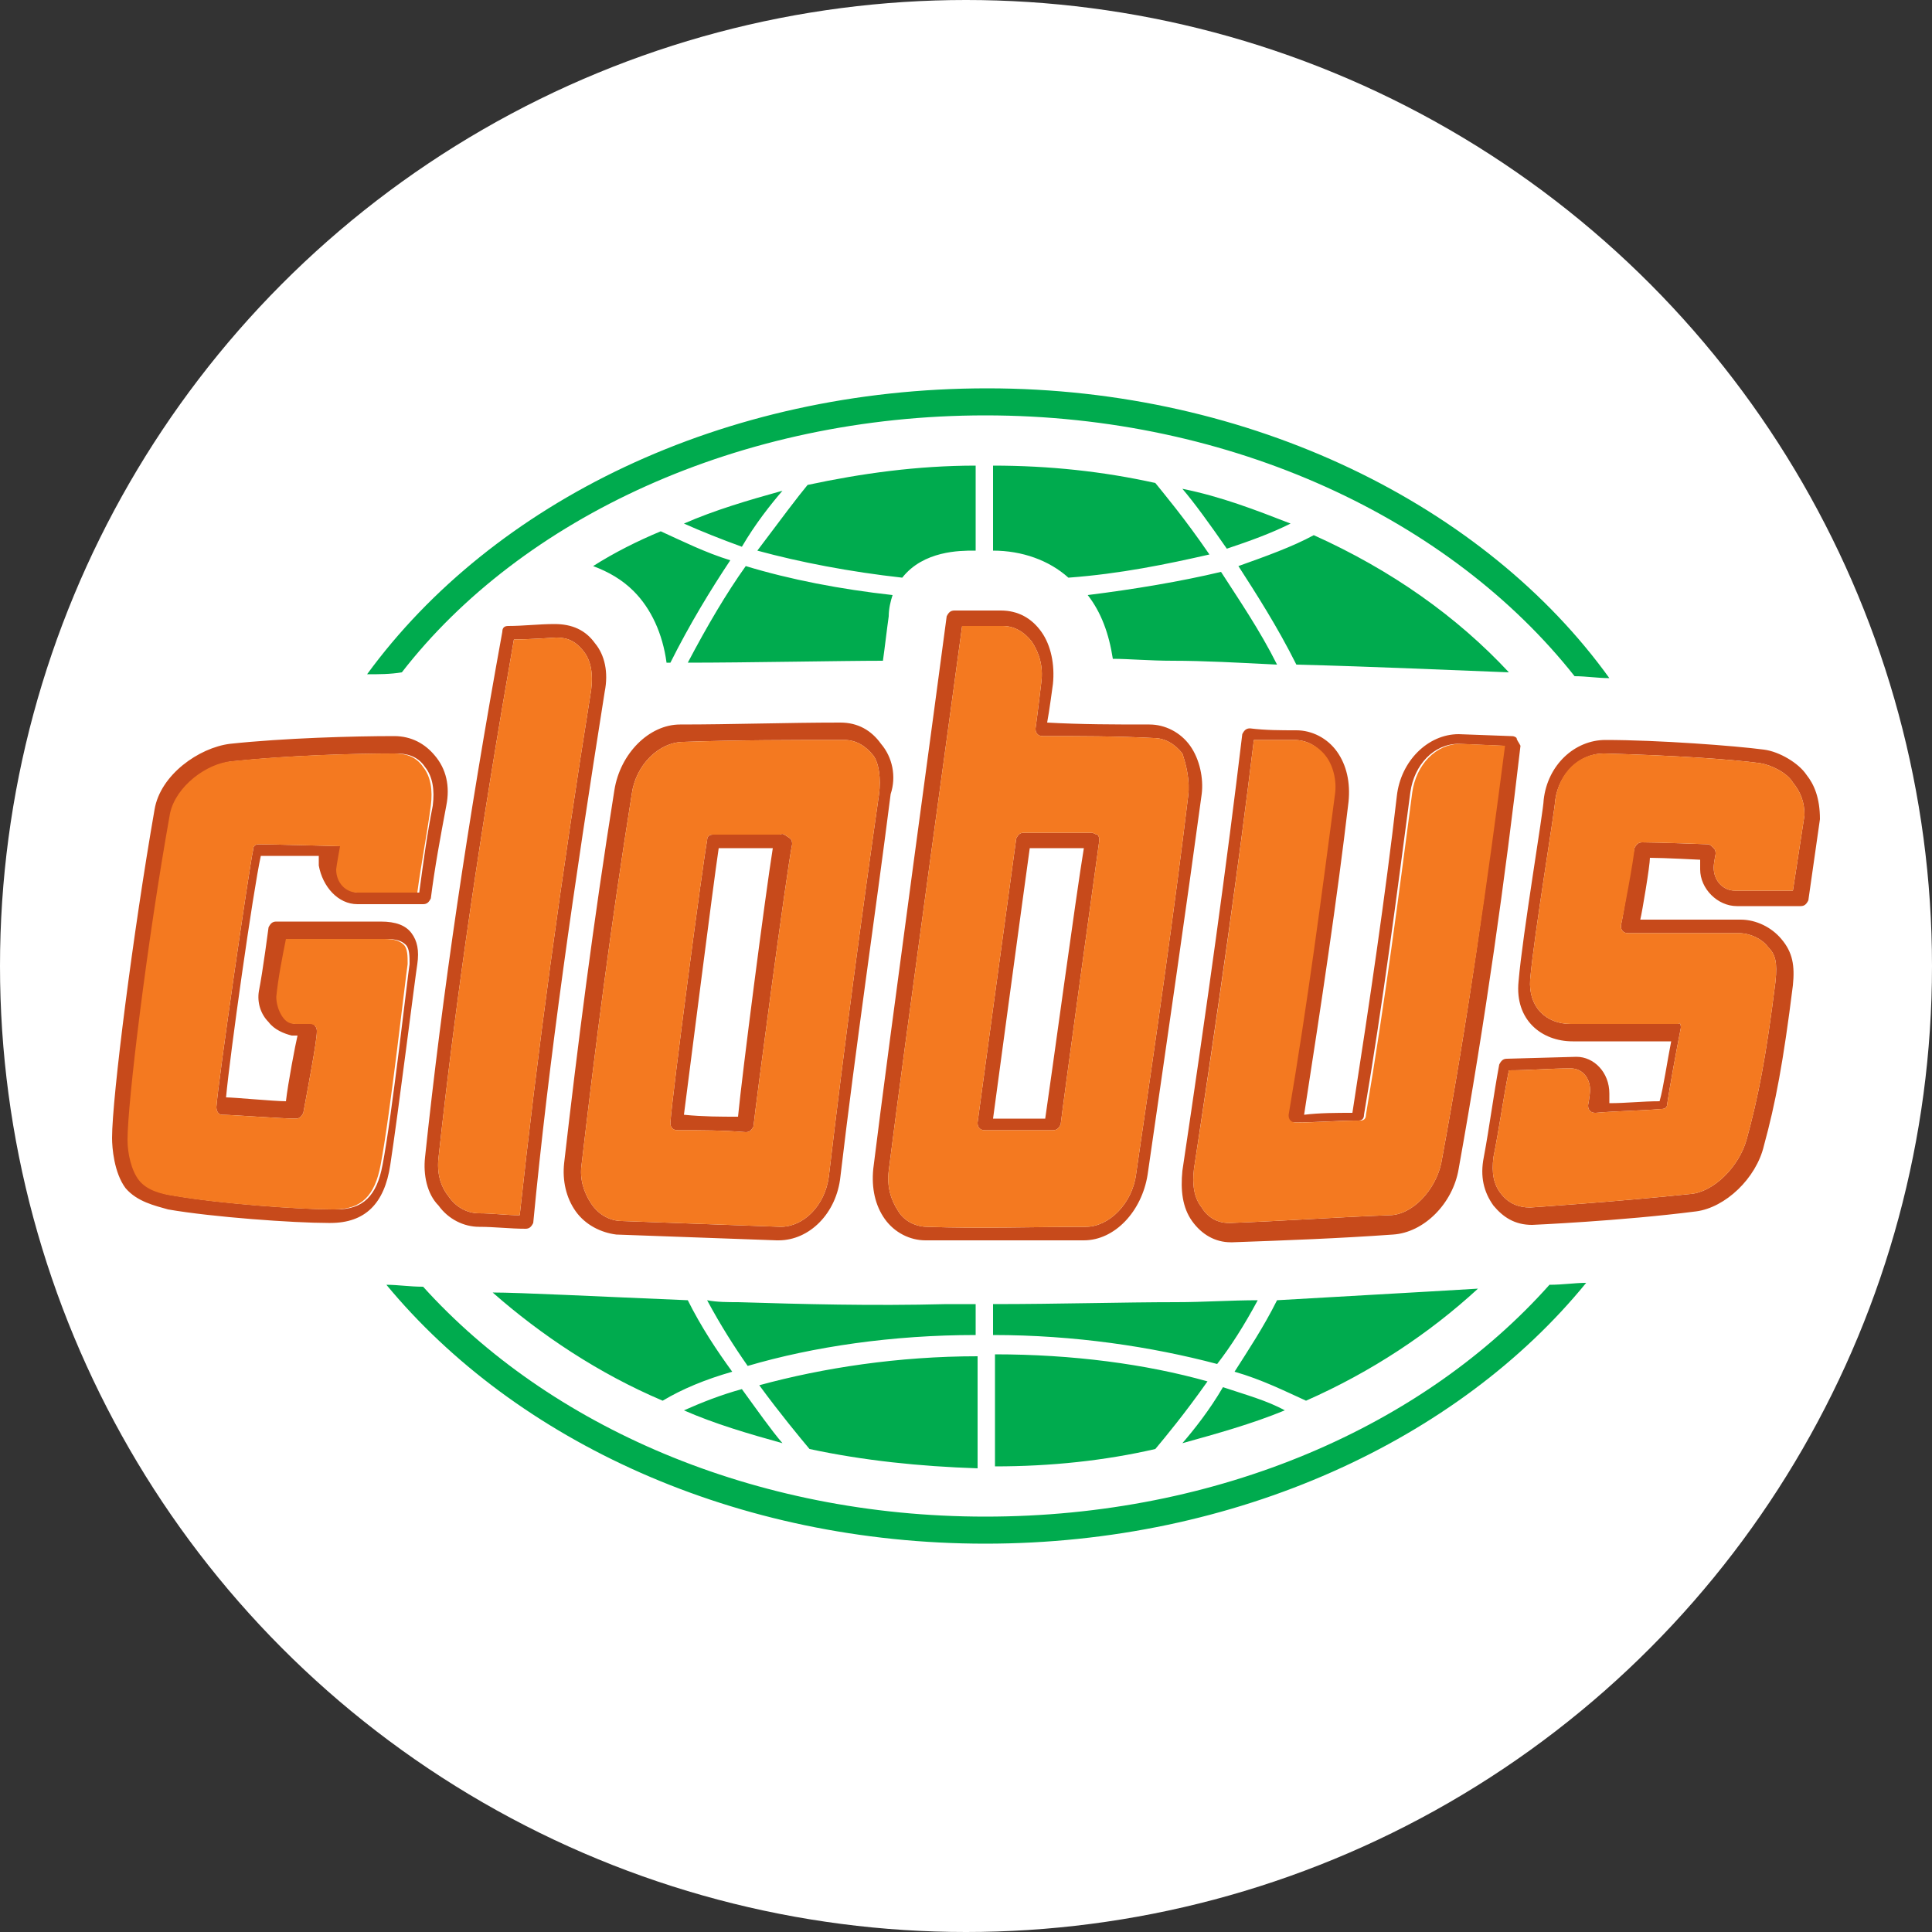 <?xml version="1.0" encoding="utf-8"?>
<!-- Generator: Adobe Illustrator 24.0.1, SVG Export Plug-In . SVG Version: 6.00 Build 0)  -->
<svg version="1.1" id="Layer_1" xmlns="http://www.w3.org/2000/svg" xmlns:xlink="http://www.w3.org/1999/xlink" x="0px" y="0px"
	 viewBox="0 0 100 100" style="enable-background:new 0 0 100 100;" xml:space="preserve">
<rect x="0" y="0" width="100" height="100" fill="#333333" stroke="none"/>
<style type="text/css">
	.st0{fill:#FFFFFF;}
	.st1{fill:#C74A1B;}
	.st2{fill:#F47920;}
	.st3{fill:#00AB4E;}
</style>
<circle class="st0" cx="50" cy="50" r="50"/>
<g>
	<g>
		<path class="st1" d="M30.8,33.3c-0.5-0.7-1.2-1-2.1-1c-0.8,0-1.6,0.1-2.4,0.1c-0.2,0-0.3,0.1-0.3,0.3c-1.8,9.9-3.1,18.7-4,27.2
			c-0.1,0.9,0.1,1.9,0.7,2.5c0.5,0.7,1.3,1.1,2.1,1.1c0.8,0,1.6,0.1,2.4,0.1h0c0.2,0,0.3-0.1,0.4-0.3c0.8-8.4,2.1-17.4,3.7-27.5
			C31.5,34.8,31.3,33.9,30.8,33.3 M30.6,35.7c-1.6,10-2.8,18.9-3.7,27.2c-0.7,0-1.4-0.1-2.1-0.1c-0.6,0-1.2-0.3-1.6-0.9
			c-0.4-0.5-0.6-1.2-0.5-2c0.9-8.3,2.2-17.1,3.9-26.8c0.7,0,2.2-0.1,2.2-0.1c0.6,0,1,0.2,1.4,0.7C30.6,34.2,30.7,34.9,30.6,35.7
			 M93.5,40.1c-0.4-0.6-1.4-1.2-2.2-1.3c-1.5-0.2-5.5-0.5-8.2-0.5c-1.6,0-3,1.3-3.2,3.1c0,0.5-1.1,7-1.3,9.4c-0.2,2,1.2,3.1,2.8,3.1
			c0,0,3.7,0,5.1,0c-0.2,1-0.4,2.4-0.6,3.1c-0.9,0-1.7,0.1-2.6,0.1c0,0,0-0.3,0-0.5c0-1.1-0.8-1.9-1.7-1.9L78,54.8
			c-0.2,0-0.3,0.1-0.4,0.3c-0.3,1.6-0.5,3.2-0.8,4.8c-0.2,1,0,1.8,0.5,2.5c0.5,0.6,1.1,1,2,1c0,0,4.6-0.2,8.5-0.7
			c1.5-0.2,3.1-1.7,3.5-3.4c0.6-2.2,1-4.3,1.5-8.3c0.1-1,0-1.7-0.6-2.4c-0.5-0.6-1.3-1-2.1-1h-5.2c0.1-0.4,0.5-2.8,0.5-3.2
			c0.7,0,2.6,0.1,2.6,0.1s0,0.2,0,0.5c0,1,0.9,1.9,1.9,1.9c1.1,0,2.2,0,3.3,0c0.2,0,0.3-0.1,0.4-0.3c0.2-1.4,0.4-2.8,0.6-4.2
			C94.2,41.3,93.9,40.6,93.5,40.1 M93.4,42.2c-0.2,1.3-0.4,2.6-0.6,3.9c-1,0-2,0-3,0c-0.6,0-1.1-0.5-1.1-1.2c0-0.2,0.1-0.7,0.1-0.7
			c0-0.1,0-0.2-0.1-0.3c-0.1-0.1-0.2-0.2-0.3-0.2c0,0-2.6-0.1-3.4-0.1c-0.2,0-0.3,0.1-0.4,0.3c-0.1,0.4-0.6,3.6-0.7,4
			c0,0.1,0,0.2,0.1,0.3c0.1,0.1,0.2,0.1,0.3,0.1h5.7c0.6,0,1.2,0.3,1.5,0.7c0.4,0.4,0.5,0.8,0.4,1.8c-0.5,4-0.9,6-1.5,8.2
			c-0.4,1.4-1.7,2.7-2.9,2.8c-3.8,0.4-8.3,0.7-8.3,0.7c-0.6,0-1.1-0.2-1.5-0.7c-0.4-0.5-0.5-1.1-0.4-1.9c0.3-1.5,0.5-3,0.8-4.5
			c1.1,0,2.1-0.1,3.2-0.1c0.6,0,1,0.5,1,1.1c0,0.3-0.1,0.8-0.1,0.8c0,0.1,0,0.2,0.1,0.3c0.1,0.1,0.2,0.1,0.3,0.1
			c1.1-0.1,2.2-0.1,3.4-0.2c0.2,0,0.3-0.1,0.3-0.3c0.1-0.7,0.5-2.9,0.7-3.9c0-0.1,0-0.2-0.1-0.3C87,53,86.9,53,86.8,53
			c-1,0-5.5,0-5.5,0c-1.3,0-2.2-0.9-2.1-2.3c0.2-2.3,1.3-8.9,1.3-9.3C80.7,40,81.8,39,83,39c3.7,0.1,6.6,0.3,8.1,0.5
			c0.6,0.1,1.4,0.5,1.7,1C93.2,41,93.4,41.5,93.4,42.2 M78.5,38.2c-0.1-0.1-0.2-0.1-0.3-0.1l-2.7-0.1c-1.6,0-3,1.4-3.2,3.2
			c-0.6,5.2-1.4,10.6-2.3,16.4c-0.8,0-1.7,0-2.5,0.1c0.9-5.8,1.7-11.1,2.3-16.2c0.1-1-0.1-1.9-0.6-2.6c-0.5-0.7-1.3-1.1-2.1-1.1
			c-0.8,0-1.6,0-2.4-0.1c-0.2,0-0.3,0.1-0.4,0.3c-0.8,6.7-1.8,13.9-3.1,22.6c-0.1,1,0,1.9,0.5,2.6c0.5,0.7,1.2,1.1,2,1.1h0.1
			c2.8-0.1,5.5-0.2,8.3-0.4c1.6-0.1,3.1-1.6,3.4-3.4c1.4-7.8,2.4-15,3.2-21.9C78.6,38.4,78.5,38.3,78.5,38.2 M74.6,60.2
			c-0.3,1.4-1.5,2.7-2.7,2.7c-2.7,0.1-5.5,0.3-8.2,0.4l-0.1,0c-0.6,0-1.1-0.3-1.4-0.8c-0.4-0.5-0.5-1.2-0.4-2
			c1.3-8.6,2.3-15.6,3.1-22.2c0.7,0,1.4,0,2.1,0c0.6,0,1.2,0.3,1.5,0.8c0.4,0.5,0.6,1.3,0.5,2c-0.7,5.3-1.4,10.7-2.4,16.6
			c0,0.1,0,0.2,0.1,0.3c0.1,0.1,0.2,0.1,0.3,0.1c1.1,0,2.2-0.1,3.3-0.1c0.2,0,0.3-0.1,0.3-0.3c1-5.9,1.7-11.4,2.4-16.7
			c0.2-1.4,1.2-2.5,2.5-2.5l2.3,0.1C77,45.6,76,52.6,74.6,60.2 M18.5,46.8l3.4,0c0.2,0,0.3-0.1,0.4-0.3c0.2-1.6,0.5-3.2,0.8-4.8
			c0.2-1,0-1.9-0.6-2.6c-0.5-0.6-1.2-1-2.1-1c-2.1,0-5.7,0.1-8.5,0.4c-1.6,0.2-3.6,1.6-3.9,3.4c-1.1,6.3-2.2,14.9-2.2,17
			c0,0.5,0.1,1.8,0.7,2.6c0.6,0.7,1.5,0.9,2.2,1.1c2.3,0.4,6.5,0.7,8.3,0.7h0.1c1.8,0,2.8-1,3.1-3c0.4-2.6,1.3-9.8,1.4-10.4
			c0.1-0.7,0-1.2-0.3-1.6c-0.3-0.4-0.8-0.6-1.6-0.6l-5.4,0c-0.2,0-0.3,0.1-0.4,0.3c0,0-0.3,2.3-0.5,3.3c-0.1,0.6,0.1,1.2,0.5,1.6
			c0.3,0.4,0.8,0.6,1.2,0.7l0.3,0c-0.1,0.4-0.5,2.5-0.6,3.4c-0.6,0-2.7-0.2-3.1-0.2c0.2-2.2,1.4-10.7,1.8-12.5c0.6,0,2.6,0,3,0
			c0,0.3,0,0.5,0,0.5C16.7,45.9,17.5,46.8,18.5,46.8 M13.4,43.7c-0.2,0-0.3,0.1-0.3,0.3c-0.2,0.9-1.8,11.9-1.9,13.3
			c0,0.2,0.1,0.4,0.3,0.4c0.5,0,3.1,0.2,3.8,0.2c0.2,0,0.3-0.1,0.4-0.3c0.2-1.1,0.7-3.7,0.7-4.2c0-0.1,0-0.2-0.1-0.3
			C16.3,53,16.2,53,16.1,53l-0.7,0c-0.3,0-0.5-0.1-0.7-0.4c-0.2-0.3-0.3-0.7-0.3-1c0.1-1,0.3-2,0.5-3l5.1,0c0.5,0,0.8,0.1,1,0.3
			c0.2,0.2,0.2,0.6,0.2,1c-0.1,0.6-0.9,7.8-1.4,10.4c-0.3,1.6-1,2.3-2.4,2.3h-0.1c-1.8,0-5.9-0.3-8.2-0.7c-0.7-0.1-1.4-0.3-1.8-0.8
			c-0.4-0.5-0.6-1.4-0.6-2.1c0-1.9,1-10.2,2.2-16.9c0.3-1.4,1.9-2.6,3.2-2.7c2.8-0.3,6.3-0.4,8.4-0.4c0.5,0,1.1,0.1,1.5,0.7
			c0.4,0.5,0.5,1.2,0.4,2c-0.3,1.5-0.5,3-0.7,4.5l-3.1,0c-0.6,0-1.1-0.5-1.1-1.2c0-0.1,0.2-1.2,0.2-1.2S14,43.7,13.4,43.7
			 M40.4,43.2c-1.2,0-2.3,0-3.5,0c-0.2,0-0.3,0.1-0.3,0.3c-0.2,1-1.8,13.1-1.9,14.6c0,0.1,0,0.2,0.1,0.3c0.1,0.1,0.2,0.1,0.3,0.1
			c1.2,0,2.3,0,3.5,0.1l0,0c0.2,0,0.3-0.1,0.4-0.3c0.1-1,1.7-13.1,2-14.6c0-0.1,0-0.2-0.1-0.3C40.6,43.2,40.5,43.1,40.4,43.2
			 M38.2,57.8c-0.9,0-1.8,0-2.8-0.1c0.3-2.3,1.5-11.8,1.8-13.8c0.9,0,1.8,0,2.8,0C39.6,46.4,38.4,55.7,38.2,57.8 M45.6,38.5
			c-0.5-0.7-1.2-1.1-2.1-1.1c-2.8,0-5.6,0.1-8.3,0.1c-1.6,0-3.1,1.5-3.4,3.4c-1.1,6.9-1.9,13.2-2.6,19.3c-0.1,0.9,0.1,1.8,0.6,2.5
			c0.5,0.7,1.3,1.1,2.1,1.2c2.8,0.1,5.6,0.2,8.3,0.3h0.1c1.6,0,3-1.4,3.2-3.3c0.8-6.8,1.8-13.5,2.6-19.8
			C46.4,40.2,46.2,39.2,45.6,38.5 M45.5,41.1c-0.9,6.3-1.8,13-2.6,19.8c-0.2,1.5-1.3,2.6-2.5,2.6h0c-2.7-0.1-5.4-0.2-8.2-0.3
			c-0.6,0-1.2-0.3-1.6-0.9s-0.6-1.3-0.5-2c0.7-6,1.5-12.3,2.6-19.2c0.2-1.5,1.4-2.7,2.7-2.7c2.8-0.1,5.6-0.1,8.3-0.1
			c0.6,0,1.1,0.3,1.5,0.8C45.5,39.5,45.6,40.3,45.5,41.1 M61.6,38.6c-0.5-0.7-1.3-1.1-2.1-1.1c-1.8,0-3.5,0-5.3-0.1
			c0.1-0.5,0.3-2,0.3-2c0.1-1-0.1-2-0.6-2.7s-1.2-1.1-2.1-1.1h-2.4c-0.2,0-0.3,0.1-0.4,0.3c-0.4,3.1-3,22.1-3.8,28.6
			c-0.1,1,0.1,1.9,0.6,2.6c0.5,0.7,1.3,1.1,2.1,1.1c0.7,0,6.2,0,8.2,0c1.6,0,3-1.5,3.3-3.4c1.1-7.6,2-13.8,2.8-19.7
			C62.3,40.3,62.1,39.3,61.6,38.6 M61.5,41.2c-0.7,5.8-1.6,12.1-2.7,19.6c-0.2,1.5-1.4,2.7-2.6,2.7c-2.7,0-5.5,0.1-8.2,0
			c-0.6,0-1.2-0.3-1.5-0.8c-0.4-0.6-0.6-1.3-0.5-2.1c0.8-6.4,3.4-25.2,3.8-28.2h2.1c0.6,0,1.1,0.3,1.5,0.8c0.4,0.6,0.6,1.3,0.5,2.1
			c0,0-0.2,1.7-0.3,2.4c0,0.1,0,0.2,0.1,0.3c0.1,0.1,0.2,0.1,0.3,0.1c1.9,0,3.8,0,5.7,0.1c0.6,0,1.1,0.3,1.5,0.8
			C61.4,39.6,61.6,40.4,61.5,41.2 M56.5,43.1c0,0-2.5,0-3.5,0c-0.2,0-0.3,0.1-0.4,0.3c-0.1,0.7-2,14.7-2,14.7c0,0.1,0,0.2,0.1,0.3
			c0.1,0.1,0.2,0.1,0.3,0.1c1.2,0,2.3,0,3.5,0c0.2,0,0.3-0.1,0.4-0.3c0.1-0.9,1.8-13.3,2-14.7c0-0.1,0-0.2-0.1-0.3
			C56.7,43.2,56.6,43.1,56.5,43.1 M54.1,57.9c-0.9,0-1.8,0-2.7,0c0,0,1.7-12.6,1.9-14c0.9,0,2.8,0,2.8,0
			C55.7,46.3,54.4,55.9,54.1,57.9"/>
	</g>
	<g>
		<path class="st2" d="M30.6,35.7c-1.6,10-2.8,18.9-3.7,27.2c-0.7,0-1.4-0.1-2.1-0.1c-0.6,0-1.2-0.3-1.6-0.9c-0.4-0.5-0.6-1.2-0.5-2
			c0.9-8.3,2.2-17.1,3.9-26.8c0.7,0,2.2-0.1,2.2-0.1c0.6,0,1,0.2,1.4,0.7C30.6,34.2,30.7,34.9,30.6,35.7 M93.4,42.2
			c-0.2,1.3-0.4,2.6-0.6,3.9c-1,0-2,0-3,0c-0.6,0-1.1-0.5-1.1-1.2c0-0.2,0.1-0.7,0.1-0.7c0-0.1,0-0.2-0.1-0.3
			c-0.1-0.1-0.2-0.2-0.3-0.2c0,0-2.6-0.1-3.4-0.1c-0.2,0-0.3,0.1-0.4,0.3c0,0.4-0.6,3.6-0.7,4c0,0.1,0,0.2,0.1,0.3
			c0.1,0.1,0.2,0.1,0.3,0.1h5.7c0.6,0,1.2,0.3,1.5,0.7c0.4,0.4,0.5,0.8,0.4,1.8c-0.5,4-0.9,6-1.5,8.2c-0.4,1.4-1.7,2.7-2.9,2.8
			c-3.8,0.4-8.3,0.7-8.3,0.7c-0.6,0-1.1-0.2-1.5-0.7c-0.4-0.5-0.5-1.1-0.4-1.9c0.3-1.5,0.5-3,0.8-4.5c1.1,0,2.1-0.1,3.2-0.1
			c0.6,0,1,0.5,1,1.1c0,0.3-0.1,0.8-0.1,0.8c0,0.1,0,0.2,0.1,0.3c0.1,0.1,0.2,0.1,0.3,0.1c1.1-0.1,2.2-0.1,3.4-0.2
			c0.2,0,0.3-0.1,0.3-0.3c0.1-0.7,0.5-2.9,0.7-3.9c0-0.1,0-0.2-0.1-0.3C87,53,86.9,53,86.8,53c-1,0-5.5,0-5.5,0
			c-1.3,0-2.2-0.9-2.1-2.3c0.2-2.3,1.3-8.9,1.3-9.3C80.7,40,81.7,39,83,39c3.7,0.1,6.6,0.3,8.1,0.5c0.6,0.1,1.4,0.5,1.7,1
			C93.2,41,93.4,41.5,93.4,42.2 M74.6,60.2c-0.3,1.4-1.5,2.7-2.7,2.7c-2.7,0.1-5.5,0.3-8.2,0.4l-0.1,0c-0.6,0-1.1-0.3-1.4-0.8
			c-0.4-0.5-0.5-1.2-0.4-2c1.3-8.5,2.3-15.6,3.1-22.2c0.7,0,1.4,0,2.1,0c0.6,0,1.2,0.3,1.6,0.8c0.4,0.5,0.6,1.3,0.5,2
			c-0.7,5.3-1.4,10.7-2.4,16.6c0,0.1,0,0.2,0.1,0.3c0.1,0.1,0.2,0.1,0.3,0.1c1.1,0,2.2-0.1,3.3-0.1c0.2,0,0.3-0.1,0.3-0.3
			c1-5.9,1.7-11.4,2.4-16.7c0.2-1.4,1.2-2.5,2.5-2.5l2.3,0.1C77,45.6,76,52.6,74.6,60.2 M13.4,43.7c-0.2,0-0.3,0.1-0.3,0.3
			c-0.2,0.9-1.8,11.9-1.9,13.3c0,0.2,0.1,0.4,0.3,0.4c0.5,0,3.1,0.2,3.8,0.2c0.2,0,0.3-0.1,0.4-0.3c0.2-1.1,0.7-3.7,0.7-4.2
			c0-0.1,0-0.2-0.1-0.3c-0.1-0.1-0.2-0.1-0.3-0.1l-0.7,0c-0.3,0-0.5-0.1-0.7-0.4c-0.2-0.3-0.3-0.7-0.3-1c0.1-1,0.3-2,0.5-3l5.1,0
			c0.5,0,0.8,0.1,1,0.3c0.2,0.2,0.2,0.6,0.2,1c-0.1,0.6-0.9,7.8-1.4,10.4c-0.3,1.6-1,2.3-2.4,2.3h-0.1c-1.8,0-5.9-0.3-8.2-0.7
			c-0.7-0.1-1.4-0.3-1.8-0.8c-0.4-0.5-0.6-1.4-0.6-2.1c0-1.9,1-10.2,2.2-16.9c0.3-1.4,1.9-2.6,3.2-2.7c2.8-0.3,6.3-0.4,8.4-0.4
			c0.5,0,1.1,0.1,1.5,0.7c0.4,0.5,0.5,1.2,0.4,2c-0.2,1.5-0.5,3-0.7,4.5l-3.1,0c-0.6,0-1.1-0.5-1.1-1.2c0-0.1,0.2-1.2,0.2-1.2
			S14,43.7,13.4,43.7 M40.4,43.2c-1.2,0-2.3,0-3.5,0c-0.2,0-0.3,0.1-0.3,0.3c-0.2,1-1.8,13.1-1.9,14.6c0,0.1,0,0.2,0.1,0.3
			c0.1,0.1,0.2,0.1,0.3,0.1c1.1,0,2.3,0,3.5,0.1l0,0c0.2,0,0.3-0.1,0.4-0.3c0.1-1,1.7-13.1,2-14.6c0-0.1,0-0.2-0.1-0.3
			C40.6,43.2,40.5,43.1,40.4,43.2 M45.5,41.1c-0.9,6.3-1.8,13-2.6,19.8c-0.2,1.5-1.3,2.6-2.5,2.6h0c-2.7-0.1-5.4-0.2-8.2-0.3
			c-0.6,0-1.2-0.3-1.6-0.9c-0.4-0.6-0.6-1.3-0.5-2c0.7-6,1.5-12.3,2.6-19.2c0.2-1.5,1.4-2.7,2.7-2.7c2.8-0.1,5.6-0.1,8.3-0.1
			c0.6,0,1.1,0.3,1.5,0.8C45.5,39.5,45.6,40.3,45.5,41.1 M61.5,41.2c-0.7,5.8-1.6,12.1-2.7,19.6c-0.2,1.5-1.4,2.7-2.6,2.7
			c-2.7,0-5.5,0.1-8.2,0c-0.6,0-1.2-0.3-1.5-0.8c-0.4-0.6-0.6-1.3-0.5-2.1c0.8-6.4,3.4-25.2,3.8-28.2h2.1c0.6,0,1.1,0.3,1.5,0.8
			c0.4,0.6,0.6,1.3,0.5,2.1c0,0-0.2,1.7-0.3,2.4c0,0.1,0,0.2,0.1,0.3s0.2,0.1,0.3,0.1c1.9,0,3.8,0,5.7,0.1c0.6,0,1.1,0.3,1.5,0.8
			C61.4,39.6,61.6,40.4,61.5,41.2 M56.5,43.1c0,0-2.5,0-3.5,0c-0.2,0-0.3,0.1-0.4,0.3c-0.1,0.7-2,14.7-2,14.7c0,0.1,0,0.2,0.1,0.3
			s0.2,0.1,0.3,0.1c1.1,0,2.3,0,3.5,0c0.2,0,0.3-0.1,0.4-0.3c0.1-0.9,1.8-13.3,2-14.7c0-0.1,0-0.2-0.1-0.3
			C56.7,43.2,56.6,43.1,56.5,43.1"/>
		<path class="st3" d="M40.5,25.4c-1.8,0.5-3.5,1-5.1,1.7c0.9,0.4,1.9,0.8,3,1.2C39.1,27.1,39.9,26.1,40.5,25.4 M66.8,27.1
			c-1.8-0.7-3.6-1.4-5.6-1.8c0.6,0.7,1.4,1.8,2.3,3.1C64.7,28,65.8,27.6,66.8,27.1 M62.6,28.7c-1.3-1.9-2.4-3.2-2.8-3.7
			c-2.7-0.6-5.5-0.9-8.4-0.9v4.4c1.5,0,2.9,0.5,3.9,1.4C58,29.7,60.4,29.2,62.6,28.7 M39.2,28.5c2.2,0.6,4.8,1.1,7.5,1.4
			c1.1-1.4,3-1.4,3.7-1.4h0.1v-4.4c-3,0-5.9,0.4-8.7,1C41.3,25.7,40.4,26.9,39.2,28.5 M45.7,34.2c0.1-0.7,0.2-1.6,0.3-2.3
			c0-0.4,0.1-0.8,0.2-1.1c-2.7-0.3-5.3-0.8-7.6-1.5c-1,1.4-2,3.1-3,5C38.6,34.3,43.6,34.2,45.7,34.2 M65.1,67.3
			c-1.4,0-2.8,0.1-4.2,0.1c-2.8,0-6.1,0.1-9.5,0.1v1.6c4.2,0,8.2,0.6,11.6,1.5C63.7,69.7,64.4,68.6,65.1,67.3 M56.3,30.8
			c0.7,0.9,1.1,2,1.3,3.3c0.8,0,1.9,0.1,3.1,0.1c1.6,0,3.4,0.1,5.4,0.2c-0.9-1.8-2-3.4-2.9-4.8C61.1,30.1,58.7,30.5,56.3,30.8
			 M67.1,34.4c4,0.1,8.3,0.3,11,0.4c-2.7-2.9-6.1-5.3-10.1-7.1c-1.1,0.6-2.5,1.1-3.9,1.6C65,30.7,66.1,32.4,67.1,34.4 M61.2,74.7
			c1.8-0.5,3.6-1,5.3-1.7c-0.9-0.5-2-0.8-3.2-1.2C62.6,73,61.8,74,61.2,74.7 M34.5,34.3c0.1,0,0.2,0,0.2,0c1-2,2.1-3.8,3.1-5.3
			c-1.3-0.4-2.5-1-3.6-1.5c-1.2,0.5-2.4,1.1-3.5,1.8c0.8,0.3,1.5,0.7,2.1,1.3C33.7,31.5,34.3,32.8,34.5,34.3 M63.9,71
			c1.4,0.4,2.6,1,3.7,1.5C71,71,74,69,76.5,66.7c-3.3,0.2-7,0.4-10.4,0.6C65.4,68.7,64.6,69.9,63.9,71 M38.2,67.4
			c-0.5,0-1.1,0-1.6-0.1c0.7,1.3,1.4,2.4,2.1,3.4c3.4-1,7.5-1.6,11.8-1.6v-1.6c-0.5,0-1,0-1.5,0C45.1,67.6,41.5,67.5,38.2,67.4
			 M51.5,70.1v5.8c2.9,0,5.7-0.3,8.3-0.9c0.5-0.6,1.5-1.8,2.7-3.5C59.3,70.6,55.5,70.1,51.5,70.1 M35.6,67.3
			c-4.8-0.2-8.7-0.4-10.1-0.4c2.5,2.2,5.5,4.2,8.8,5.6c1-0.6,2.2-1.1,3.6-1.5C37.1,69.9,36.3,68.7,35.6,67.3 M35.4,73
			c1.6,0.7,3.3,1.2,5.1,1.7c-0.6-0.7-1.3-1.7-2.1-2.8C37.3,72.2,36.3,72.6,35.4,73 M41.9,75c2.8,0.6,5.7,0.9,8.7,1v-5.8
			c-4.1,0-8,0.6-11.3,1.5C40.4,73.2,41.4,74.4,41.9,75"/>
		<path class="st3" d="M51,21.5c12.8,0,24.1,5.4,30.5,13.5c0.6,0,1.2,0.1,1.8,0.1c-6.4-8.9-18.5-15-32.2-15
			c-13.7,0-25.6,5.9-32.1,14.8c0.6,0,1.2,0,1.8-0.1C27,26.8,38.3,21.5,51,21.5 M51,78.5c-12,0-22.6-4.7-29.1-11.9
			c-0.7,0-1.3-0.1-1.9-0.1c6.7,8.1,18.1,13.4,31,13.4c13,0,24.5-5.4,31.1-13.5c-0.6,0-1.2,0.1-1.9,0.1C73.7,73.8,63.1,78.5,51,78.5"
			/>
	</g>
</g>
</svg>
